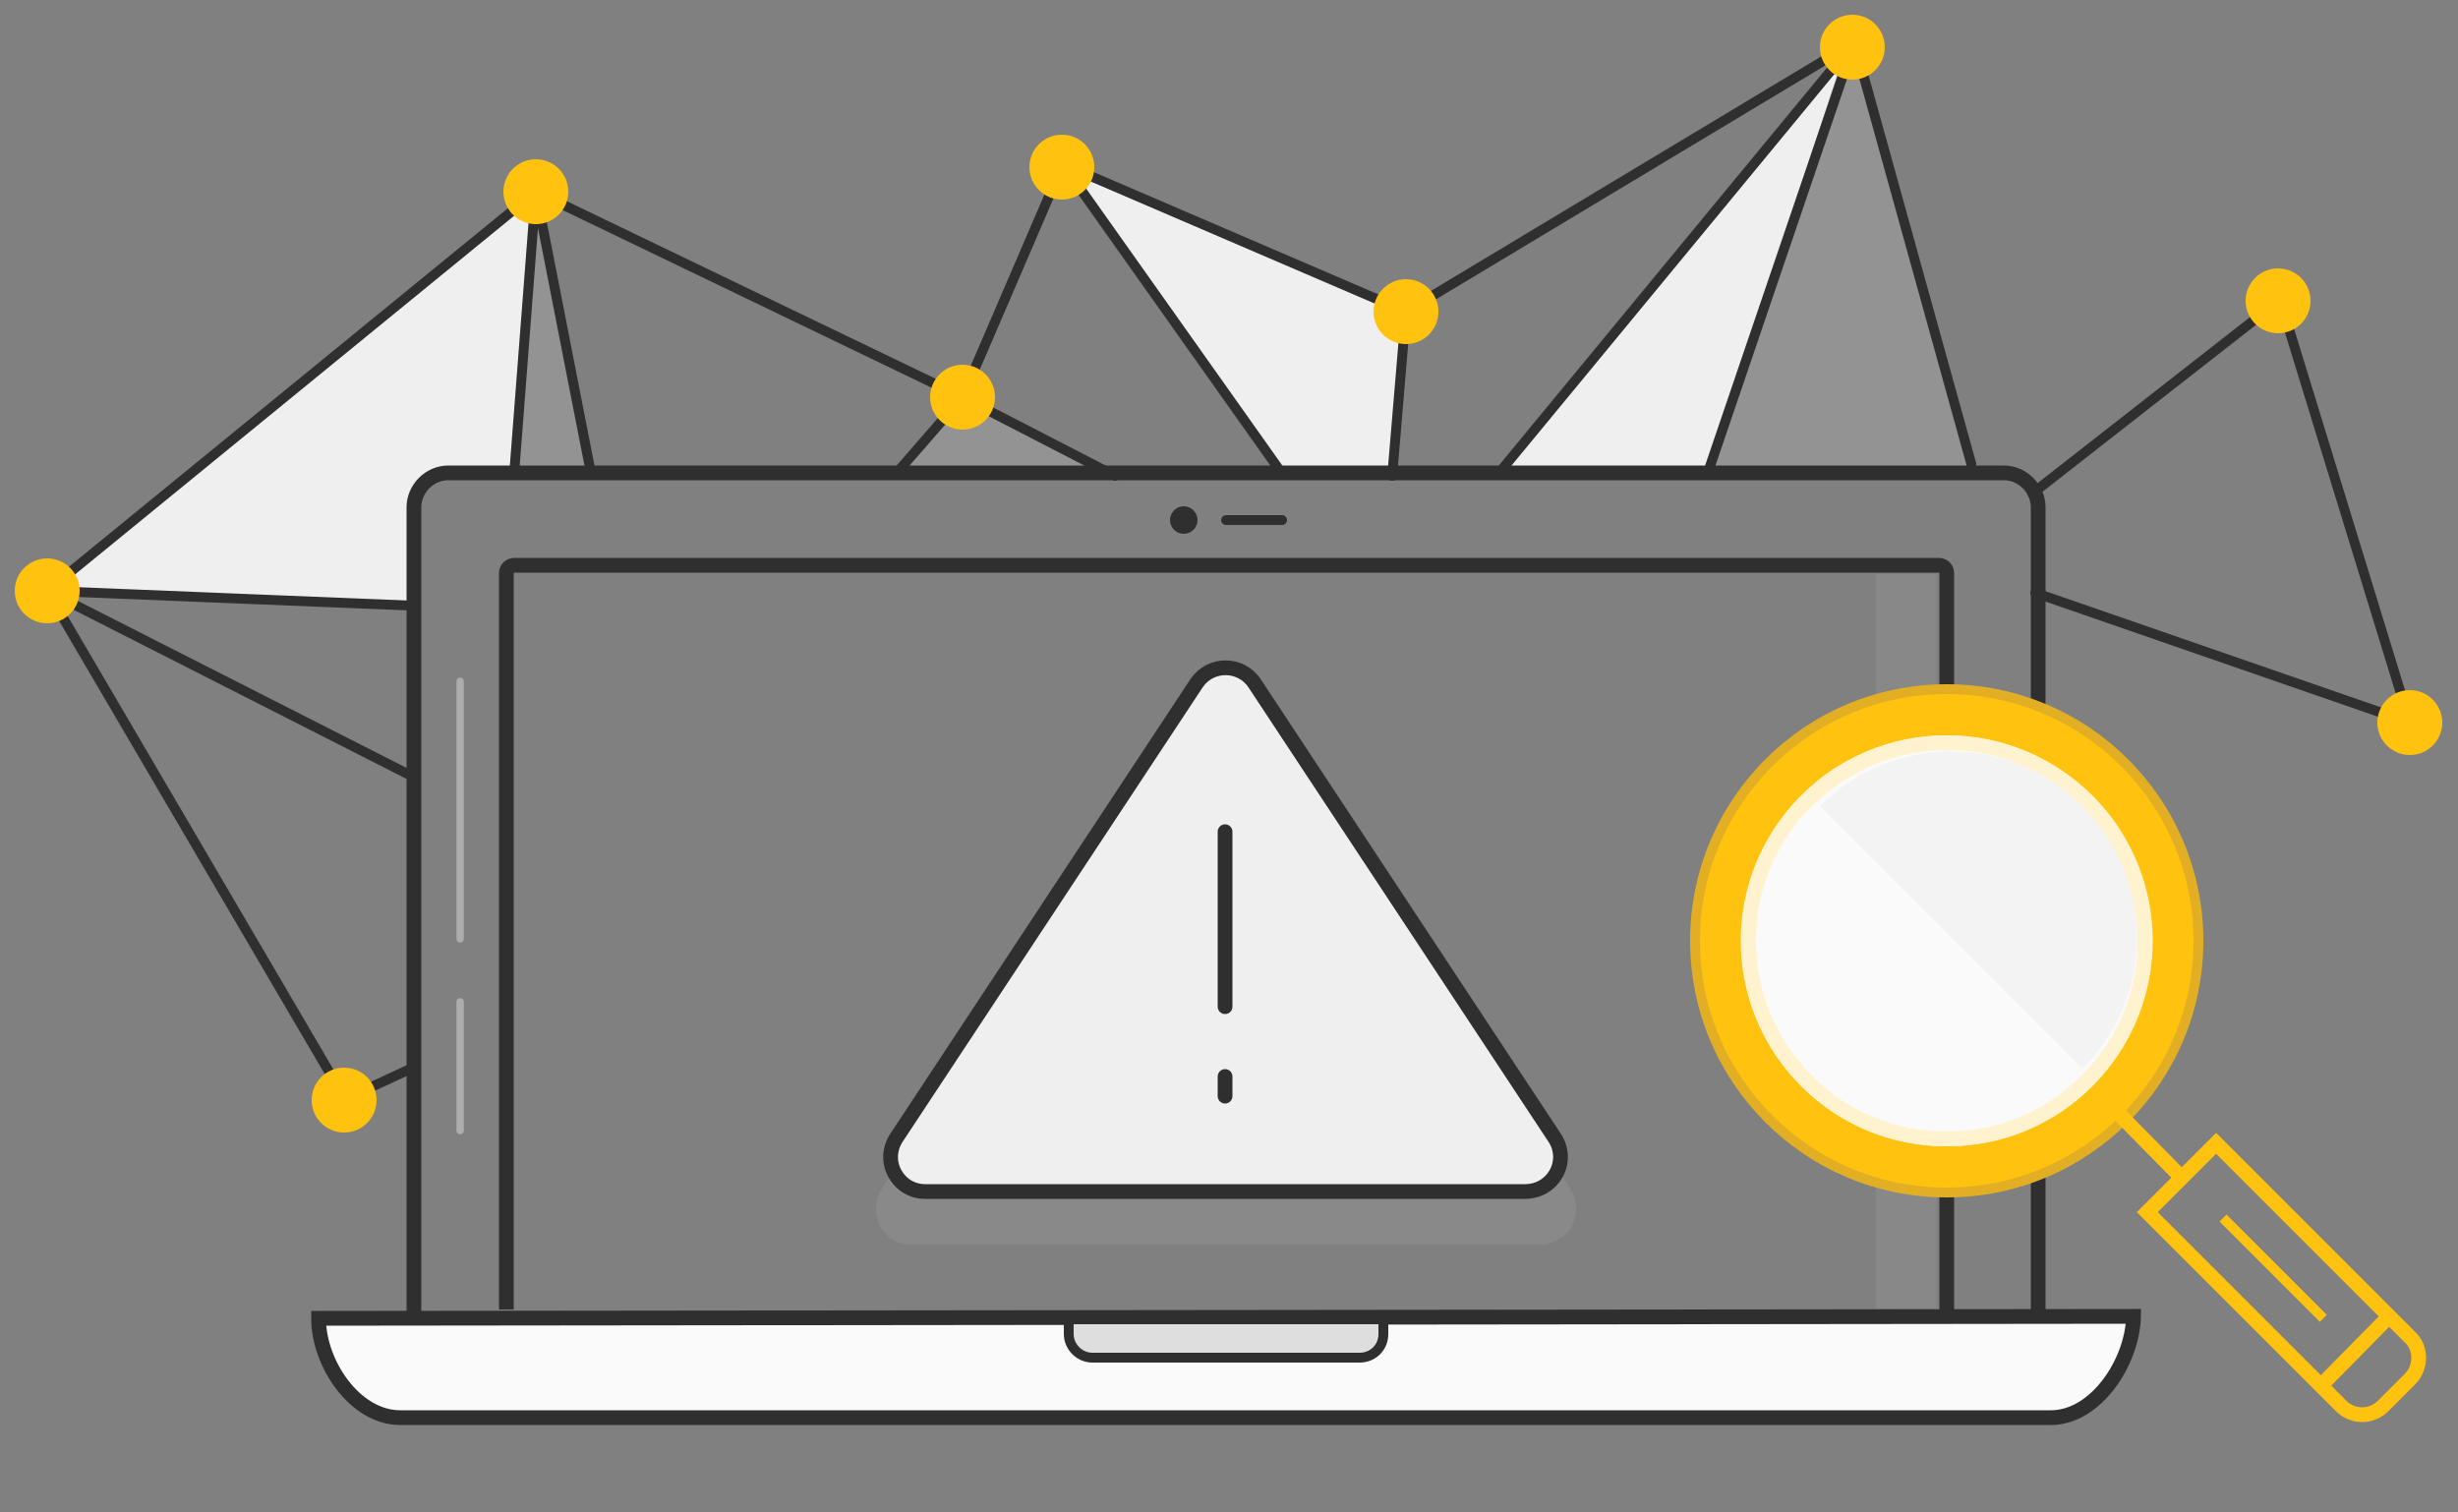 <?xml version="1.0" encoding="utf-8"?>
<!-- Generator: Adobe Illustrator 23.0.2, SVG Export Plug-In . SVG Version: 6.00 Build 0)  -->
<svg version="1.1" id="Layer_1" xmlns="http://www.w3.org/2000/svg" xmlns:xlink="http://www.w3.org/1999/xlink" x="0px" y="0px"
	 viewBox="0 0 250 153.8" style="enable-background:new 0 0 250 153.8;" xml:space="preserve">
<rect x="0" y="0" width="250" height="153.8" fill="#808080" stroke="none"/>
<style type="text/css">
	.st0{opacity:0.15;fill:#FFFFFF;}
	.st1{fill:none;stroke:#2F2F2F;stroke-linecap:round;stroke-linejoin:round;stroke-miterlimit:10;}
	.st2{fill:#EFEFEF;}
	.st3{fill:none;stroke:#ACADAC;stroke-miterlimit:10;}
	.st4{fill:#2F2F2F;}
	.st5{fill:none;stroke:#2F2F2F;stroke-width:1.5;stroke-miterlimit:10;}
	.st6{fill:none;stroke:#ACADAC;stroke-width:0.75;stroke-linecap:round;stroke-linejoin:round;stroke-miterlimit:10;}
	.st7{fill:#FAFAFA;stroke:#2F2F2F;stroke-width:1.5;stroke-miterlimit:10;}
	.st8{opacity:0.15;fill:#ACADAC;}
	.st9{fill:#DEDEDE;stroke:#2F2F2F;stroke-miterlimit:10;}
	.st10{opacity:0.2;fill:#ACADAC;}
	.st11{fill:#FFC20E;stroke:#E2AF24;stroke-miterlimit:10;}
	.st12{fill:#2F2F2F;stroke:#FFC20E;stroke-width:1.5;stroke-miterlimit:10;}
	.st13{fill:none;stroke:#FFC20E;stroke-width:1.5;stroke-miterlimit:10;}
	.st14{fill:#2F2F2F;stroke:#FFC20E;stroke-miterlimit:10;}
	.st15{fill:#FAFAFA;}
	.st16{fill:#FFF3CF;}
	.st17{fill:#FFC20E;}
	.st18{opacity:0.66;fill:#EFEFEF;}
	.st19{opacity:0.2;}
	.st20{fill:#ACADAC;}
	.st21{fill:#EFEFEF;stroke:#2F2F2F;stroke-width:1.5;stroke-miterlimit:10;}
	.st22{fill:none;stroke:#2F2F2F;stroke-width:1.5;stroke-linecap:round;stroke-linejoin:round;stroke-miterlimit:10;}
</style>
<title>investigation-support-CTA</title>
<g id="investigation_support_white_bg_1_">
	<polygon class="st0" points="97.9,40.4 113.4,48.4 91.2,48.1 	"/>
	<polygon class="st0" points="188.4,4.8 173.5,48.4 201,48.1 	"/>
	<polygon class="st0" points="54.5,22 60.1,48.1 52.3,48.1 	"/>
	<polyline class="st1" points="4.8,60.1 35.1,111.8 41.8,108.7 	"/>
	<polygon class="st2" points="187.4,6 152.8,47.7 173.5,48.4 	"/>
	<polygon class="st2" points="107.3,15.9 130.2,47.9 141.6,48.4 142.3,37.9 143,31.7 	"/>
	<polygon class="st2" points="4.8,60.1 54.5,19.5 52.3,48.1 43,49 41.8,61.6 	"/>
	<line class="st1" x1="4.8" y1="60.1" x2="54.5" y2="19.5"/>
	<polyline class="st1" points="113.4,48.4 97.9,40.4 91.2,48.1 	"/>
	<polyline class="st1" points="200.5,47.2 188.6,4.3 152.8,47.7 	"/>
	<polyline class="st1" points="130.2,47.9 108.1,16.7 143,31.7 188.6,4.3 173.9,47.5 	"/>
	<polyline class="st1" points="60.1,48.1 54.5,19.5 97.9,40.4 	"/>
	<line class="st1" x1="4.8" y1="60.1" x2="41.8" y2="78.9"/>
	<line class="st1" x1="52.3" y1="48.1" x2="54.5" y2="19.5"/>
	<line class="st1" x1="4.8" y1="60.1" x2="41.8" y2="61.6"/>
	<line class="st1" x1="97.9" y1="40.4" x2="108.1" y2="16.7"/>
	<line class="st1" x1="143" y1="31.7" x2="141.6" y2="48.4"/>
	<polyline class="st1" points="206.7,50.2 231.9,30.5 245.1,73.5 207,60.3 	"/>
	<path class="st3" d="M59.1,73.8"/>
	<path class="st4" d="M235.4,72.2"/>
	<path class="st5" d="M51.5,133.2V58.3c0-0.4,0.3-0.8,0.8-0.8h144.9c0.4,0,0.8,0.3,0.8,0.8l0,74.9"/>
	<path class="st3" d="M59.3,73.8"/>
	<path class="st5" d="M207.3,134.2V51.6c0-1.9-1.6-3.5-3.5-3.5H50.2h-4.6c-1.9,0-3.5,1.6-3.5,3.5v4v78"/>
	<line class="st6" x1="46.8" y1="69.3" x2="46.8" y2="95.5"/>
	<line class="st6" x1="46.8" y1="101.9" x2="46.8" y2="115"/>
	<path class="st7" d="M208.6,144.2H40.7c-4.6,0-8.3-5.5-8.3-10.1l0,0l184.6-0.2C216.9,138.5,213.2,144.2,208.6,144.2z"/>
	<path class="st8" d="M138.3,138.1h-27.2c-1.3,0-2.4-1.1-2.4-2.4v-1.5h32v1.5C140.7,137.1,139.6,138.1,138.3,138.1z"/>
	<path class="st9" d="M138.3,138.1h-27.2c-1.3,0-2.4-1.1-2.4-2.4v-1.5h32v1.5C140.7,137.1,139.6,138.1,138.3,138.1z"/>
	<rect x="190.8" y="58.4" class="st10" width="6.1" height="74.7"/>
	<g>
		<circle class="st11" cx="198" cy="95.7" r="25.6"/>
		<line class="st12" x1="215.5" y1="113.3" x2="222.2" y2="120.1"/>
		<path class="st13" d="M245.1,140.3l-2.7,2.7c-1.2,1.2-3.1,1.2-4.3,0l-19.7-19.7l7-7l19.7,19.7
			C246.3,137.1,246.3,139.1,245.1,140.3z"/>
		<line class="st12" x1="236.1" y1="140.9" x2="242.8" y2="134.1"/>
		<line class="st14" x1="236.3" y1="134.1" x2="226.1" y2="123.9"/>
		<circle class="st15" cx="198" cy="95.7" r="20.9"/>
	</g>
	<g>
		<path class="st16" d="M198,76.3c5.2,0,10.1,2,13.7,5.7c7.6,7.6,7.6,19.9,0,27.4c-3.7,3.7-8.5,5.7-13.7,5.7c-5.2,0-10.1-2-13.7-5.7
			c-3.7-3.7-5.7-8.5-5.7-13.7s2-10.1,5.7-13.7S192.8,76.3,198,76.3 M198,74.8c-5.3,0-10.7,2-14.8,6.1c-8.2,8.2-8.2,21.4,0,29.6
			c4.1,4.1,9.4,6.1,14.8,6.1s10.7-2,14.8-6.1c8.2-8.2,8.2-21.4,0-29.6C208.7,76.9,203.4,74.8,198,74.8L198,74.8z"/>
	</g>
	<g>
		<line class="st1" x1="124.7" y1="52.9" x2="130.4" y2="52.9"/>
		<circle class="st4" cx="120.4" cy="52.9" r="1.4"/>
	</g>
	<circle class="st17" cx="4.8" cy="60.1" r="3.3"/>
	<circle class="st17" cx="54.5" cy="19.5" r="3.3"/>
	<circle class="st17" cx="108" cy="17" r="3.3"/>
	<circle class="st17" cx="97.9" cy="40.4" r="3.3"/>
	<circle class="st17" cx="143" cy="31.7" r="3.3"/>
	<circle class="st17" cx="188.4" cy="4.8" r="3.3"/>
	<circle class="st17" cx="231.7" cy="30.6" r="3.3"/>
	<circle class="st17" cx="245.1" cy="73.5" r="3.3"/>
	<circle class="st17" cx="35" cy="111.9" r="3.3"/>
	<path class="st18" d="M185.1,82c7.4-7.4,19.3-7.4,26.7,0c7.4,7.4,7.4,19.3,0,26.7"/>
	<g class="st19">
		<path class="st20" d="M89.7,120.9l31.9-48.3c1.5-2.2,4.7-2.2,6.2,0l31.9,48.3c1.6,2.5-0.1,5.7-3.1,5.7H92.8
			C89.8,126.7,88.1,123.4,89.7,120.9z"/>
	</g>
	<path class="st21" d="M91.2,115.7l30.5-46.2c1.4-2.1,4.5-2.1,5.9,0l30.5,46.2c1.6,2.4-0.1,5.5-3,5.5h-61
		C91.3,121.2,89.6,118.1,91.2,115.7z"/>
	<g>
		<line class="st22" x1="124.6" y1="84.6" x2="124.6" y2="102.4"/>
		<line class="st22" x1="124.6" y1="111.5" x2="124.6" y2="109.5"/>
	</g>
</g>
</svg>
